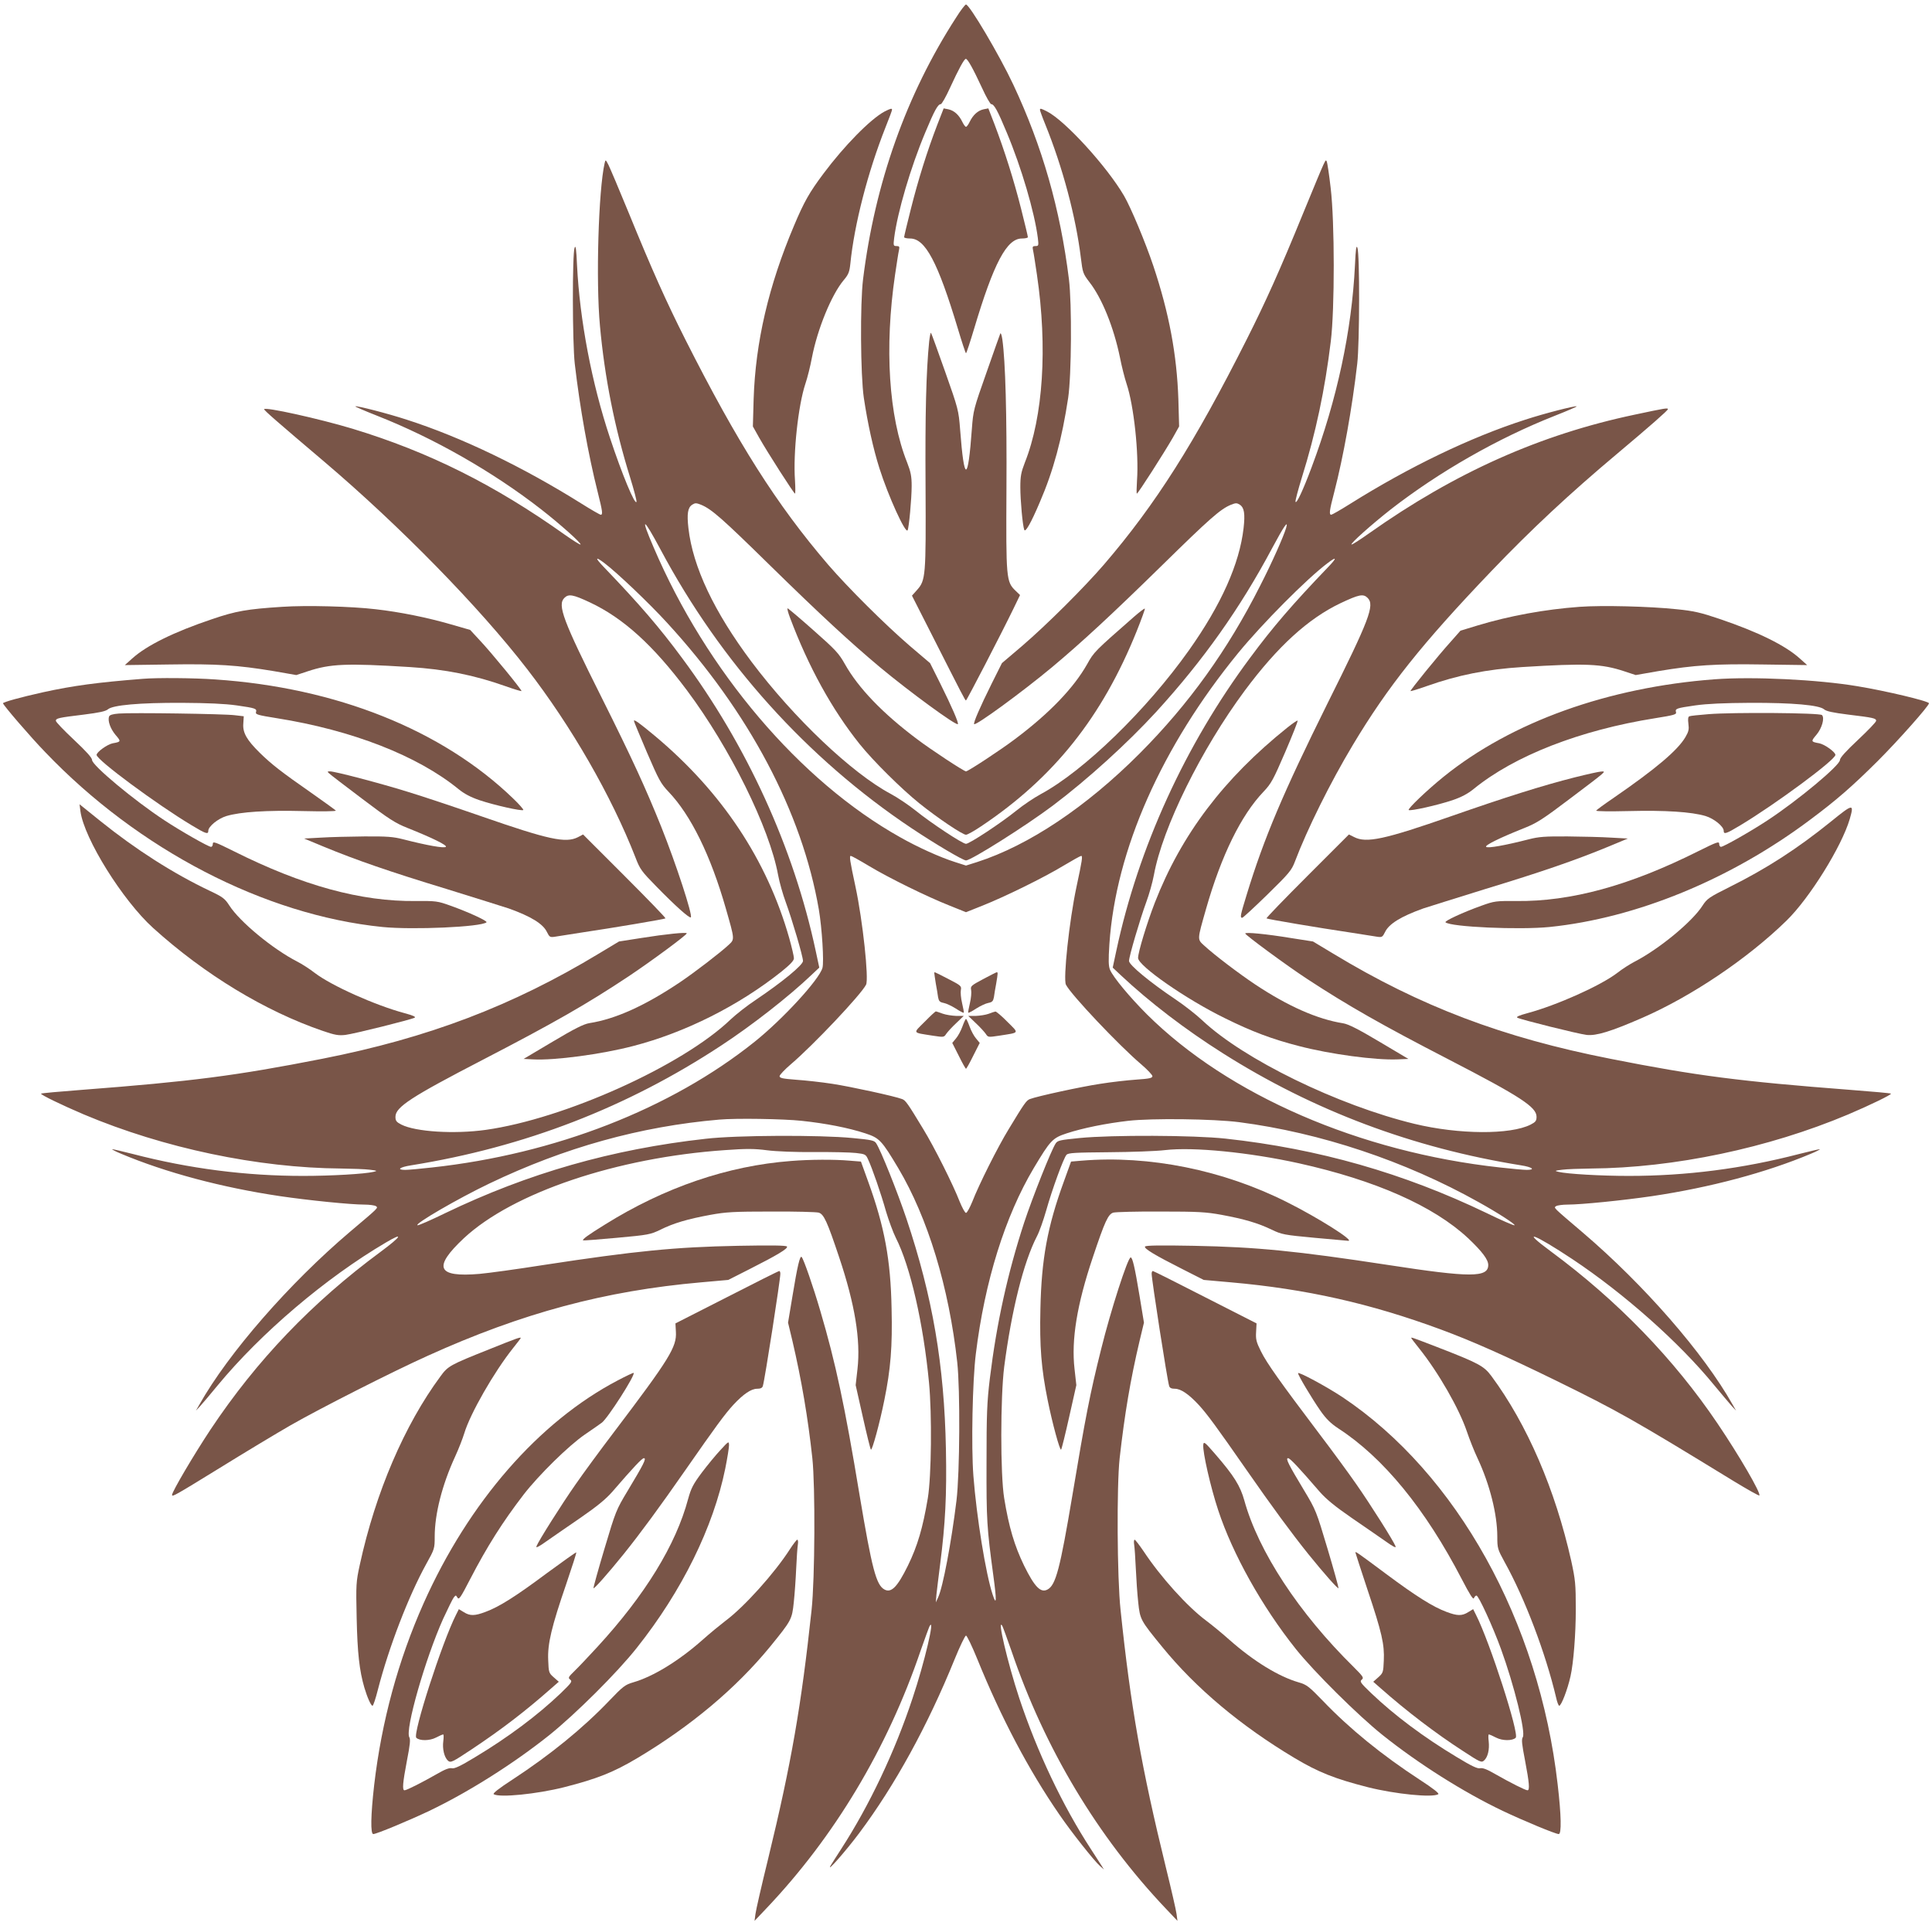 <?xml version="1.0" standalone="no"?>
<!DOCTYPE svg PUBLIC "-//W3C//DTD SVG 20010904//EN"
 "http://www.w3.org/TR/2001/REC-SVG-20010904/DTD/svg10.dtd">
<svg version="1.0" xmlns="http://www.w3.org/2000/svg"
 width="1280pt" height="1276pt" viewBox="0 0 1280 1276"
 preserveAspectRatio="xMidYMid meet">
<g transform="translate(0,1276) scale(0.1,-0.1)"
fill="#795548" stroke="none">
<path d="M6334 12643 c-329 -509 -537 -1094 -616 -1733 -20 -162 -17 -635 5
-785 26 -173 62 -336 103 -466 59 -186 173 -436 187 -412 9 15 27 209 27 294
0 64 -6 93 -30 155 -122 305 -151 761 -80 1244 11 74 22 147 26 163 5 23 2 27
-16 27 -21 0 -22 3 -16 53 22 172 109 468 206 699 61 147 84 188 103 188 6 0
34 48 61 108 59 128 94 192 105 192 12 0 48 -65 107 -192 27 -60 55 -108 61
-108 19 0 42 -41 103 -188 97 -231 184 -527 206 -699 6 -50 5 -53 -16 -53 -18
0 -21 -4 -16 -27 4 -16 15 -89 26 -163 71 -482 41 -940 -80 -1244 -25 -65 -30
-90 -30 -164 0 -86 15 -253 26 -282 7 -20 45 46 103 183 90 208 147 420 188
692 22 150 25 623 5 785 -58 466 -176 879 -369 1290 -92 196 -290 530 -313
530 -6 0 -36 -39 -66 -87z"/>
<path d="M5860 12021 c-93 -50 -267 -227 -405 -412 -92 -123 -127 -184 -194
-343 -169 -399 -256 -773 -268 -1151 l-5 -180 42 -75 c56 -99 230 -370 237
-370 3 0 3 39 0 88 -13 179 21 496 69 640 14 41 33 118 43 172 37 191 129 415
209 512 34 40 40 56 46 113 26 258 115 603 231 897 25 62 45 116 45 121 0 11
-11 8 -50 -12z"/>
<path d="M6210 11934 c-67 -174 -127 -366 -175 -557 -25 -98 -45 -183 -45
-188 0 -5 18 -9 40 -9 100 0 183 -155 316 -597 27 -90 51 -163 54 -163 3 0 27
73 54 163 130 435 216 597 316 597 22 0 40 4 40 9 0 5 -20 90 -45 188 -47 187
-110 386 -177 562 l-40 103 -31 -6 c-38 -8 -70 -37 -92 -82 -9 -19 -20 -34
-25 -34 -5 0 -16 15 -25 34 -22 45 -54 74 -92 82 l-31 6 -42 -108z"/>
<path d="M6890 12032 c0 -4 15 -47 34 -93 117 -288 204 -617 237 -887 12 -98
14 -105 56 -160 84 -107 162 -301 203 -500 11 -57 31 -136 44 -175 48 -143 82
-461 69 -639 -3 -49 -4 -88 -1 -88 8 0 182 273 238 370 l42 75 -5 180 c-10
294 -61 570 -166 884 -52 155 -149 387 -194 464 -114 195 -390 497 -509 558
-41 21 -48 23 -48 11z"/>
<path d="M4006 11680 c-41 -179 -59 -783 -31 -1080 31 -340 97 -674 200 -1004
25 -81 44 -153 42 -160 -9 -27 -96 182 -176 424 -121 363 -200 780 -218 1143
-5 110 -9 135 -16 116 -16 -37 -15 -630 1 -769 34 -292 89 -600 152 -850 32
-128 35 -150 20 -150 -5 0 -63 33 -128 74 -388 243 -794 439 -1155 555 -131
43 -336 95 -343 89 -2 -2 63 -30 144 -62 376 -148 767 -371 1087 -620 126 -98
269 -226 261 -233 -3 -3 -49 26 -103 64 -467 332 -901 549 -1408 703 -219 66
-585 147 -585 129 0 -8 85 -82 400 -349 500 -425 1024 -960 1343 -1373 293
-379 557 -838 717 -1247 30 -79 41 -93 139 -193 125 -128 219 -212 228 -204
13 14 -96 349 -197 602 -102 253 -189 444 -393 852 -258 515 -295 615 -248
662 28 28 57 23 170 -30 221 -104 418 -283 642 -582 285 -381 547 -911 604
-1223 9 -49 32 -130 51 -181 42 -115 114 -359 114 -389 0 -27 -138 -140 -310
-256 -58 -38 -134 -98 -170 -132 -319 -306 -1101 -658 -1622 -731 -209 -29
-464 -13 -559 35 -33 17 -39 25 -39 52 0 64 105 132 578 377 471 244 691 370
965 552 153 102 387 275 387 286 0 9 -140 -5 -302 -31 l-147 -23 -133 -80
c-572 -346 -1131 -559 -1833 -697 -575 -113 -865 -150 -1594 -206 -146 -11
-267 -22 -269 -25 -6 -6 140 -77 284 -138 529 -223 1153 -354 1703 -358 75 -1
161 -4 191 -8 50 -6 52 -8 25 -14 -57 -14 -280 -27 -466 -27 -381 0 -754 48
-1128 145 -74 19 -136 33 -138 32 -2 -2 25 -16 59 -30 297 -125 669 -224 1053
-281 191 -28 468 -56 559 -56 34 0 68 -5 76 -10 17 -12 23 -6 -171 -170 -402
-341 -806 -804 -998 -1145 l-23 -40 29 31 c15 17 67 77 114 135 289 350 718
714 1116 948 120 71 103 41 -33 -60 -457 -337 -824 -721 -1129 -1179 -112
-169 -255 -412 -255 -433 0 -15 18 -5 317 179 158 98 369 225 468 282 190 109
674 355 910 461 625 283 1173 430 1810 486 l180 16 140 71 c184 93 257 137
249 150 -5 8 -105 9 -323 5 -417 -8 -681 -34 -1289 -127 -177 -28 -368 -54
-425 -59 -282 -24 -311 42 -103 237 324 301 1013 534 1731 583 138 10 192 10
276 -1 61 -8 190 -13 314 -12 116 1 239 -2 275 -6 62 -7 66 -9 81 -42 27 -57
86 -227 119 -345 18 -60 47 -139 65 -175 96 -188 183 -569 220 -960 20 -210
16 -619 -8 -765 -33 -196 -68 -316 -132 -447 -70 -142 -110 -182 -155 -158
-55 29 -83 137 -165 625 -98 593 -159 878 -260 1220 -47 161 -111 345 -124
358 -11 11 -28 -59 -61 -261 l-29 -174 29 -121 c60 -257 103 -509 132 -777 20
-187 17 -799 -5 -1005 -68 -633 -134 -1016 -287 -1645 -44 -179 -82 -345 -85
-370 l-6 -45 76 80 c453 476 804 1062 1024 1709 28 80 55 154 60 164 38 64
-34 -242 -113 -478 -117 -354 -286 -710 -473 -999 -30 -47 -62 -96 -70 -110
-31 -53 102 98 190 216 237 317 453 711 632 1152 35 86 69 156 75 156 6 0 40
-70 75 -156 157 -387 339 -733 543 -1029 77 -113 229 -305 268 -340 l28 -25
-16 26 c-9 14 -41 63 -71 110 -188 289 -355 642 -474 999 -77 233 -150 543
-112 478 5 -10 32 -84 60 -164 220 -647 571 -1232 1024 -1709 l76 -80 -6 45
c-3 25 -35 164 -71 310 -161 657 -234 1070 -300 1705 -23 212 -26 825 -6 1005
33 292 71 519 132 777 l29 121 -29 176 c-32 194 -47 256 -59 256 -19 0 -133
-354 -195 -605 -75 -299 -105 -455 -191 -970 -82 -488 -110 -596 -165 -625
-45 -24 -85 16 -155 158 -64 132 -101 256 -132 447 -26 158 -25 670 0 870 49
375 128 693 217 865 16 30 43 107 61 170 40 142 116 350 135 370 12 13 59 15
282 17 147 1 314 7 371 14 187 22 558 -15 885 -87 509 -113 893 -283 1122
-496 93 -88 134 -142 134 -178 0 -84 -118 -84 -663 0 -609 93 -871 119 -1288
127 -218 4 -318 3 -323 -5 -8 -13 65 -57 249 -150 l140 -71 180 -16 c499 -44
924 -140 1390 -312 211 -78 424 -173 760 -337 416 -204 515 -260 1178 -666 92
-56 170 -100 173 -97 13 13 -133 264 -277 477 -289 428 -663 814 -1103 1139
-209 154 -115 120 144 -52 342 -228 706 -551 935 -831 50 -60 103 -123 118
-140 l29 -31 -23 40 c-192 341 -585 792 -993 1140 -203 173 -193 163 -176 175
8 5 42 10 76 10 91 0 368 28 559 56 384 57 756 156 1053 281 34 14 61 28 59
30 -2 1 -64 -13 -138 -32 -374 -97 -747 -145 -1128 -145 -186 0 -409 13 -466
27 -27 6 -25 8 25 14 30 4 116 7 191 8 550 4 1174 135 1703 358 144 61 290
132 284 138 -2 3 -123 14 -269 25 -728 56 -1020 93 -1590 206 -712 140 -1259
347 -1837 697 l-133 80 -147 23 c-164 27 -302 40 -302 30 0 -10 277 -214 410
-301 270 -177 499 -307 933 -531 482 -249 587 -318 587 -382 0 -27 -6 -35 -39
-52 -134 -68 -476 -66 -770 5 -508 123 -1133 428 -1406 686 -38 36 -117 98
-175 137 -173 116 -310 230 -310 256 0 30 72 274 114 389 19 51 42 132 51 181
57 313 314 833 602 1221 218 293 420 477 634 579 123 58 151 64 180 35 48 -48
12 -142 -266 -699 -293 -591 -420 -889 -536 -1269 -41 -134 -45 -151 -29 -151
5 0 80 69 167 154 144 141 160 160 182 218 82 216 234 523 384 773 232 387
458 671 918 1152 263 275 517 512 834 778 218 183 335 286 335 294 0 10 -13 8
-220 -36 -627 -132 -1191 -384 -1758 -785 -62 -44 -115 -78 -118 -75 -8 7 136
135 261 233 320 249 711 472 1087 620 81 32 146 60 144 62 -7 6 -212 -46 -343
-89 -361 -116 -767 -312 -1155 -555 -65 -41 -123 -74 -128 -74 -16 0 -12 29
20 151 60 232 118 554 152 849 16 139 17 732 1 769 -7 19 -11 -6 -16 -116 -21
-434 -119 -890 -287 -1338 -57 -153 -101 -246 -107 -229 -2 7 17 79 42 160 92
294 153 582 192 904 26 212 26 791 -1 1015 -10 88 -22 167 -26 175 -9 16 1 39
-156 -342 -156 -382 -248 -586 -375 -838 -345 -685 -604 -1093 -945 -1490
-132 -153 -378 -398 -542 -539 l-134 -114 -68 -136 c-77 -155 -123 -261 -116
-268 11 -12 319 213 516 377 197 165 391 344 730 676 315 309 385 371 455 400
33 13 39 13 60 0 28 -19 35 -59 24 -155 -27 -236 -148 -507 -362 -809 -280
-395 -696 -799 -982 -953 -44 -24 -116 -72 -160 -108 -104 -84 -312 -221 -335
-221 -23 0 -231 137 -336 222 -44 35 -118 85 -163 109 -257 137 -641 501 -922
875 -248 331 -389 629 -418 885 -11 96 -4 136 24 155 21 13 27 13 60 0 70 -29
140 -91 455 -400 339 -332 533 -511 730 -676 197 -164 505 -389 516 -377 7 7
-39 113 -116 268 l-68 136 -134 114 c-164 141 -410 386 -542 539 -341 398
-599 805 -945 1490 -128 254 -220 459 -376 841 -63 154 -124 297 -134 317 -19
36 -19 36 -25 12z m370 -2560 c398 -747 972 -1385 1664 -1847 156 -104 340
-213 360 -213 34 0 398 230 575 363 231 174 495 414 685 621 313 343 556 686
769 1086 77 144 108 189 92 133 -17 -57 -92 -227 -172 -383 -215 -426 -473
-785 -798 -1111 -354 -355 -736 -610 -1078 -720 l-73 -23 -72 23 c-101 32
-249 99 -365 165 -664 372 -1283 1101 -1633 1921 -90 208 -70 202 46 -15z
m-372 -90 c85 -64 299 -268 415 -395 543 -591 895 -1256 1006 -1900 21 -123
35 -348 24 -387 -22 -78 -262 -339 -449 -489 -556 -445 -1323 -744 -2137 -833
-78 -9 -158 -16 -178 -16 -60 0 -38 18 38 30 753 121 1431 383 2057 795 204
134 447 324 596 466 l52 49 -24 112 c-146 683 -457 1363 -886 1940 -150 203
-282 356 -517 601 -60 62 -59 74 3 27z m4795 -27 c-235 -245 -367 -398 -517
-601 -430 -578 -740 -1257 -886 -1940 l-24 -112 52 -49 c193 -181 430 -362
677 -518 600 -380 1259 -628 1977 -743 75 -12 97 -30 37 -30 -20 0 -100 7
-178 16 -929 102 -1799 479 -2338 1014 -114 114 -224 246 -245 296 -10 25 -11
61 -4 170 42 622 346 1308 854 1929 160 195 455 492 591 594 63 48 64 36 4
-26z m-3043 -1979 c129 -78 385 -204 537 -264 l107 -43 108 43 c151 60 407
186 536 264 60 36 114 66 119 66 11 0 7 -28 -31 -205 -48 -225 -89 -609 -70
-648 33 -66 352 -403 498 -527 41 -35 75 -71 75 -79 0 -13 -20 -17 -106 -23
-58 -4 -166 -16 -240 -28 -126 -19 -417 -82 -466 -101 -23 -9 -36 -27 -140
-199 -73 -119 -198 -369 -241 -480 -17 -41 -35 -75 -42 -75 -7 0 -25 34 -42
75 -43 111 -168 361 -241 480 -104 172 -117 190 -140 199 -49 19 -339 82 -462
101 -71 11 -179 23 -240 27 -90 7 -110 11 -110 24 0 8 34 44 75 79 146 124
465 461 498 527 19 39 -22 423 -70 648 -38 177 -42 205 -31 205 5 0 59 -30
119 -66z m-445 -1689 c160 -17 309 -46 422 -83 94 -31 108 -46 218 -230 196
-330 336 -788 391 -1287 20 -184 17 -732 -5 -915 -34 -278 -90 -575 -122 -643
l-15 -32 4 50 c3 28 14 120 25 205 34 265 44 455 38 760 -11 559 -88 1008
-261 1525 -61 181 -171 456 -201 501 -12 19 -30 23 -157 35 -216 21 -769 19
-973 -5 -620 -69 -1175 -228 -1724 -492 -96 -47 -179 -83 -185 -81 -23 8 268
177 477 277 497 238 999 378 1522 423 110 10 425 5 546 -8z m2899 -9 c538 -70
1099 -257 1585 -529 128 -71 250 -150 239 -154 -6 -2 -89 34 -185 81 -551 265
-1114 426 -1729 493 -210 23 -753 25 -968 4 -129 -13 -145 -16 -158 -36 -30
-46 -153 -356 -209 -525 -109 -334 -182 -664 -227 -1032 -19 -157 -22 -236
-22 -558 -1 -381 2 -428 45 -747 23 -167 21 -205 -4 -128 -46 137 -107 516
-128 788 -15 195 -6 631 16 807 59 482 194 913 384 1232 110 184 124 199 218
230 107 35 260 66 408 83 157 18 563 13 735 -9z"/>
<path d="M6190 6313 c0 -5 5 -36 10 -69 6 -32 13 -73 15 -90 5 -26 11 -33 37
-38 17 -3 53 -20 80 -37 27 -18 51 -30 53 -28 2 2 -3 31 -11 64 -8 33 -11 72
-8 87 5 25 0 30 -78 70 -105 54 -98 51 -98 41z"/>
<path d="M6512 6273 c-78 -42 -83 -46 -78 -71 3 -15 0 -54 -8 -87 -8 -33 -13
-62 -11 -64 2 -2 26 10 53 28 27 17 63 34 80 37 26 5 32 12 37 38 2 17 9 58
15 90 12 71 12 76 3 75 -5 -1 -45 -22 -91 -46z"/>
<path d="M6126 5991 c-79 -79 -84 -70 54 -92 73 -11 74 -11 89 12 9 13 38 45
66 71 l50 48 -50 0 c-27 1 -68 7 -90 15 -22 8 -42 15 -45 15 -3 0 -37 -31 -74
-69z"/>
<path d="M6550 6044 c-19 -7 -57 -13 -85 -14 l-50 0 50 -48 c28 -26 57 -58 66
-71 15 -23 16 -23 89 -12 138 22 133 13 54 92 -37 38 -73 68 -79 68 -5 -1 -26
-7 -45 -15z"/>
<path d="M6376 5959 c-10 -28 -29 -63 -43 -79 l-24 -29 43 -85 c23 -47 45 -86
48 -86 3 0 25 39 48 86 l43 85 -24 29 c-14 16 -33 51 -43 79 -10 28 -21 51
-24 51 -3 0 -14 -23 -24 -51z"/>
<path d="M6156 10498 c-20 -200 -27 -478 -24 -958 3 -599 1 -624 -57 -689
l-33 -37 129 -254 c212 -418 223 -440 229 -440 5 0 235 444 316 611 l42 87
-29 28 c-63 60 -64 80 -61 674 3 495 -7 847 -27 990 -4 30 -11 48 -14 40 -3
-8 -45 -125 -92 -260 -84 -238 -87 -249 -96 -370 -26 -359 -51 -360 -78 -5
-10 127 -12 136 -99 382 -49 139 -91 255 -94 258 -3 3 -8 -23 -12 -57z"/>
<path d="M1869 8740 c-233 -15 -306 -28 -462 -81 -256 -86 -436 -175 -532
-262 l-48 -43 291 4 c319 5 455 -4 696 -44 l149 -26 76 25 c151 50 255 54 676
28 236 -15 426 -53 635 -127 56 -20 103 -34 105 -32 5 5 -202 258 -278 338
l-62 67 -125 36 c-158 46 -341 83 -501 101 -160 19 -460 27 -620 16z"/>
<path d="M10465 8740 c-232 -17 -465 -60 -674 -123 l-115 -35 -60 -68 c-88
-97 -275 -328 -271 -332 2 -2 49 12 105 32 209 74 399 112 635 127 421 26 525
22 676 -28 l76 -25 149 26 c241 40 377 49 696 44 l291 -4 -48 43 c-96 87 -276
176 -533 263 -124 42 -171 53 -283 64 -178 19 -494 27 -644 16z"/>
<path d="M5234 8668 c123 -327 278 -608 462 -838 90 -112 276 -296 394 -391
119 -96 287 -209 310 -209 9 0 54 25 100 56 482 322 802 724 1031 1293 32 80
56 147 54 149 -3 3 -35 -22 -72 -54 -260 -228 -265 -232 -311 -315 -89 -157
-249 -324 -477 -495 -91 -69 -311 -214 -325 -214 -14 0 -234 145 -325 214
-228 171 -388 338 -477 496 -41 73 -62 95 -209 225 -90 80 -167 145 -171 145
-4 0 3 -28 16 -62z"/>
<path d="M945 8263 c-302 -24 -459 -45 -660 -89 -148 -33 -265 -65 -265 -73 0
-11 181 -222 279 -323 618 -647 1454 -1080 2235 -1159 201 -20 654 0 689 31
10 8 -115 66 -238 110 -86 31 -96 32 -230 31 -364 -4 -751 102 -1206 330 -123
61 -139 67 -139 49 0 -11 -5 -20 -12 -20 -17 0 -200 104 -309 176 -201 132
-479 364 -479 399 0 15 -39 58 -120 134 -66 62 -120 118 -120 126 0 17 20 21
185 41 103 13 145 22 160 35 32 28 207 44 490 43 172 -1 285 -6 363 -17 125
-18 135 -21 128 -45 -5 -15 14 -20 139 -40 497 -79 931 -248 1202 -469 38 -31
81 -54 140 -74 98 -33 281 -74 290 -65 3 3 -27 38 -68 77 -471 454 -1171 734
-1974 788 -139 10 -386 12 -480 4z"/>
<path d="M11360 8260 c-706 -53 -1345 -282 -1795 -645 -109 -88 -240 -213
-232 -221 9 -9 192 32 290 65 59 20 102 43 140 74 271 221 705 390 1202 469
125 20 144 25 139 40 -7 24 3 27 128 45 78 11 191 16 363 17 283 1 458 -15
490 -43 15 -13 57 -22 160 -35 165 -20 185 -24 185 -41 0 -8 -54 -64 -120
-126 -81 -76 -120 -119 -120 -134 0 -35 -278 -267 -479 -399 -109 -72 -292
-176 -309 -176 -7 0 -12 9 -12 20 0 18 -16 12 -139 -49 -455 -228 -842 -334
-1206 -330 -134 1 -144 0 -230 -31 -123 -44 -248 -102 -238 -110 35 -31 488
-51 689 -31 575 59 1199 315 1726 710 176 131 280 222 449 390 137 137 339
365 339 382 0 14 -285 82 -474 113 -262 44 -691 65 -946 46z"/>
<path d="M787 8033 c-39 -3 -60 -9 -64 -19 -11 -28 8 -81 42 -122 38 -44 38
-46 -18 -56 -36 -7 -107 -58 -107 -77 0 -33 399 -328 631 -467 93 -56 109 -61
109 -36 0 29 64 81 120 98 93 28 270 39 508 33 122 -3 220 -2 217 3 -3 4 -76
57 -163 118 -198 138 -261 187 -341 265 -86 85 -114 133 -109 194 l3 48 -60 7
c-70 9 -683 18 -768 11z"/>
<path d="M11320 8029 c-63 -5 -121 -11 -127 -14 -9 -3 -11 -18 -7 -49 5 -37 2
-52 -19 -88 -51 -88 -197 -211 -474 -402 -62 -42 -115 -81 -118 -86 -3 -5 93
-6 217 -3 238 6 415 -5 508 -33 56 -17 120 -69 120 -98 0 -25 16 -20 109 36
232 139 631 434 631 467 0 19 -71 70 -107 77 -56 10 -56 12 -19 56 37 43 56
112 37 131 -15 15 -591 19 -751 6z"/>
<path d="M4200 7984 c0 -4 39 -98 86 -208 79 -183 91 -206 144 -262 147 -154
278 -420 379 -773 59 -206 59 -203 19 -240 -53 -50 -225 -182 -323 -248 -231
-155 -427 -244 -601 -271 -39 -7 -97 -36 -243 -123 l-192 -114 63 -3 c141 -8
454 34 661 88 345 89 700 267 985 494 58 47 82 72 82 88 0 12 -14 72 -31 133
-147 518 -446 968 -889 1339 -106 88 -140 113 -140 100z"/>
<path d="M8529 7940 c-421 -337 -702 -708 -878 -1160 -52 -134 -111 -328 -111
-366 0 -52 319 -274 575 -399 182 -90 313 -139 492 -185 207 -54 507 -94 651
-88 l73 3 -192 114 c-141 84 -205 116 -240 122 -171 27 -366 113 -584 258
-108 72 -271 196 -336 256 -48 44 -48 35 12 246 101 353 232 619 379 773 53
56 65 79 145 264 48 112 85 205 82 208 -2 3 -33 -18 -68 -46z"/>
<path d="M2180 7637 c8 -8 107 -84 220 -169 177 -134 219 -161 300 -193 168
-67 264 -115 254 -125 -11 -11 -127 10 -283 50 -66 17 -108 20 -258 19 -98 -1
-227 -4 -288 -8 l-110 -6 130 -54 c213 -88 435 -165 813 -280 196 -61 382
-119 412 -129 148 -53 228 -102 254 -157 16 -32 20 -35 49 -31 18 3 95 15 172
27 222 33 559 90 564 95 3 3 -119 129 -270 280 l-276 276 -34 -18 c-81 -41
-193 -17 -639 138 -173 60 -394 134 -490 163 -187 58 -481 135 -514 135 -18 0
-18 -2 -6 -13z"/>
<path d="M10432 7610 c-213 -54 -457 -131 -812 -255 -449 -157 -568 -182 -649
-140 l-34 17 -276 -276 c-151 -151 -273 -277 -270 -280 5 -5 342 -62 564 -95
77 -12 154 -24 172 -27 29 -4 33 -1 49 31 26 55 106 104 254 157 30 10 216 68
412 129 378 115 600 192 813 280 l130 54 -110 6 c-60 4 -190 7 -288 8 -150 1
-192 -2 -258 -19 -156 -40 -272 -61 -283 -50 -10 10 86 58 254 125 81 32 123
59 300 193 249 188 242 182 210 181 -14 0 -94 -18 -178 -39z"/>
<path d="M533 7385 c25 -182 280 -590 481 -772 343 -310 741 -551 1126 -683
79 -27 103 -31 148 -26 58 7 434 101 459 114 10 6 -11 15 -66 30 -194 52 -485
182 -596 267 -33 26 -85 59 -116 75 -162 83 -381 264 -450 372 -29 45 -43 56
-128 96 -244 116 -491 274 -725 462 l-139 112 6 -47z"/>
<path d="M12130 7317 c-223 -180 -426 -311 -671 -433 -136 -68 -149 -77 -179
-123 -68 -107 -288 -288 -449 -371 -31 -16 -83 -49 -116 -75 -111 -85 -402
-215 -596 -267 -55 -15 -76 -24 -66 -30 25 -13 401 -107 459 -114 63 -7 159
22 368 113 326 142 698 392 956 644 153 149 366 492 419 673 30 104 23 103
-125 -17z"/>
<path d="M5241 5069 c-420 -32 -838 -175 -1231 -420 -115 -71 -153 -99 -147
-106 2 -2 103 6 224 17 210 19 223 22 289 54 87 43 178 70 330 98 104 19 156
22 404 22 157 1 297 -3 313 -7 35 -9 57 -58 137 -297 104 -311 143 -547 121
-740 l-12 -106 47 -209 c26 -116 50 -214 54 -218 8 -9 59 178 89 328 42 206
54 355 48 605 -6 325 -47 544 -155 842 l-48 133 -75 6 c-101 9 -263 8 -388 -2z"/>
<path d="M7166 5071 l-70 -6 -48 -133 c-109 -299 -148 -514 -155 -842 -6 -251
6 -398 48 -605 30 -150 81 -337 89 -328 4 4 28 102 54 218 l47 209 -12 108
c-22 192 16 426 121 738 80 239 102 288 137 297 16 4 156 8 313 7 248 0 300
-3 404 -22 151 -28 242 -55 331 -98 67 -32 81 -35 285 -54 118 -11 219 -20
223 -20 42 0 -202 154 -406 256 -423 213 -913 312 -1361 275z"/>
<path d="M4815 4166 l-340 -173 3 -56 c6 -100 -41 -177 -414 -669 -89 -117
-202 -271 -251 -342 -91 -130 -246 -375 -259 -410 -5 -13 17 -2 67 34 41 28
142 99 226 156 110 76 167 123 210 172 140 162 196 222 209 222 19 0 -3 -42
-107 -215 -77 -128 -80 -136 -154 -384 -42 -140 -74 -257 -73 -262 3 -8 96 97
201 227 110 137 238 311 407 554 204 293 262 372 319 434 66 71 118 106 157
106 22 0 34 5 38 18 13 41 116 705 116 744 0 10 -3 18 -7 18 -5 0 -161 -78
-348 -174z"/>
<path d="M7630 4322 c0 -39 103 -703 116 -744 4 -13 16 -18 38 -18 39 0 91
-35 157 -106 57 -62 115 -141 319 -434 169 -243 297 -417 407 -554 105 -130
198 -235 201 -227 1 5 -31 122 -73 262 -74 248 -77 256 -154 384 -104 173
-126 215 -107 215 13 0 69 -60 209 -222 43 -49 100 -96 210 -172 84 -57 185
-128 226 -156 50 -36 72 -47 67 -34 -13 35 -168 280 -259 410 -49 71 -162 225
-251 342 -253 335 -343 461 -382 540 -31 62 -35 80 -32 129 l3 56 -340 173
c-187 96 -343 174 -347 174 -5 0 -8 -8 -8 -18z"/>
<path d="M3240 3821 c-258 -103 -272 -110 -322 -179 -238 -322 -430 -769 -534
-1247 -25 -115 -26 -129 -21 -355 5 -230 18 -347 51 -460 20 -67 44 -120 54
-120 5 0 21 48 36 108 72 279 203 620 321 833 54 97 55 101 55 179 0 150 49
343 135 530 24 52 51 122 61 155 39 130 197 406 323 564 28 35 51 65 51 67 0
8 -21 1 -210 -75z"/>
<path d="M9350 3896 c0 -2 23 -32 51 -67 129 -161 267 -402 318 -554 17 -50
48 -129 70 -175 81 -173 131 -372 131 -520 0 -77 2 -83 49 -169 133 -239 271
-602 341 -898 6 -29 16 -53 20 -53 14 0 55 106 75 195 20 89 35 281 35 443 0
169 -3 196 -30 321 -106 473 -292 905 -529 1225 -50 67 -83 85 -359 192 -174
67 -172 66 -172 60z"/>
<path d="M4094 3616 c-524 -274 -988 -807 -1287 -1476 -169 -379 -279 -785
-328 -1205 -23 -202 -25 -325 -6 -325 21 0 233 88 372 154 261 125 558 313
795 502 175 141 450 414 580 579 298 375 506 798 585 1186 14 70 25 139 25
155 -1 28 -2 28 -56 -31 -31 -33 -87 -101 -124 -150 -58 -78 -71 -103 -91
-175 -81 -304 -285 -636 -601 -980 -58 -63 -126 -135 -151 -159 -42 -41 -45
-46 -29 -58 15 -12 9 -20 -63 -90 -153 -146 -348 -292 -568 -424 -97 -59 -136
-77 -153 -73 -17 4 -46 -7 -101 -39 -98 -56 -199 -107 -213 -107 -16 0 -12 49
16 196 21 107 24 141 16 155 -30 48 106 522 224 785 31 67 62 130 70 141 14
17 14 17 25 -1 10 -16 21 1 84 123 112 216 215 379 355 561 100 129 296 322
405 397 50 34 100 69 112 78 38 27 224 317 211 330 -2 2 -49 -20 -104 -49z"/>
<path d="M8600 3663 c0 -14 92 -168 147 -247 39 -56 69 -85 120 -119 298 -193
577 -534 818 -999 53 -102 76 -138 80 -125 4 9 11 17 17 17 14 0 109 -207 162
-353 88 -242 165 -553 145 -585 -10 -15 -6 -47 15 -156 28 -147 32 -196 16
-196 -14 0 -115 51 -213 107 -55 32 -84 43 -101 39 -17 -4 -56 14 -153 73
-220 132 -415 278 -568 424 -72 69 -78 78 -63 90 15 12 10 20 -53 83 -364 358
-632 767 -725 1104 -27 97 -69 164 -191 305 -71 82 -78 88 -81 64 -5 -47 48
-280 99 -434 96 -291 290 -638 515 -920 120 -150 410 -438 574 -569 238 -190
535 -378 795 -502 139 -66 351 -154 372 -154 19 0 17 123 -7 328 -123 1080
-668 2060 -1425 2566 -107 71 -295 172 -295 159z"/>
<path d="M5234 2498 c-101 -158 -303 -383 -427 -475 -35 -27 -104 -83 -153
-127 -157 -139 -327 -243 -459 -281 -54 -16 -67 -26 -159 -122 -174 -182 -390
-358 -642 -523 -91 -59 -131 -91 -123 -96 39 -24 286 1 465 46 220 56 328 99
486 193 357 213 654 463 879 737 143 176 146 181 158 295 6 55 13 156 16 225
3 69 8 140 11 158 3 17 1 32 -4 32 -4 0 -26 -28 -48 -62z"/>
<path d="M7514 2528 c3 -18 8 -89 11 -158 3 -69 10 -170 16 -225 12 -114 15
-119 158 -294 225 -276 521 -524 879 -738 158 -94 266 -137 486 -193 179 -45
426 -70 465 -46 8 5 -32 37 -123 96 -251 164 -464 337 -642 523 -92 95 -107
107 -160 122 -134 39 -298 140 -458 281 -49 44 -119 101 -155 128 -124 92
-301 288 -414 459 -29 42 -55 77 -60 77 -4 0 -6 -15 -3 -32z"/>
<path d="M3624 2339 c-205 -153 -317 -224 -407 -257 -71 -27 -103 -28 -144 -2
l-33 20 -19 -38 c-92 -181 -288 -789 -263 -814 21 -21 88 -21 130 1 23 12 44
21 48 21 4 0 4 -20 1 -44 -7 -51 6 -107 31 -130 18 -15 27 -11 158 76 197 131
356 253 528 405 l48 42 -34 30 c-32 28 -33 33 -36 114 -5 107 22 220 120 505
38 112 68 205 66 208 -2 2 -89 -60 -194 -137z"/>
<path d="M8980 2475 c0 -3 36 -112 79 -243 97 -289 114 -366 109 -473 -3 -77
-5 -82 -36 -110 l-34 -30 48 -42 c173 -153 366 -300 547 -417 113 -74 122 -78
139 -63 25 22 37 72 31 127 -3 25 -3 46 1 46 4 0 25 -9 48 -21 42 -22 109 -22
130 -1 25 25 -171 633 -263 814 l-19 38 -33 -20 c-41 -26 -73 -25 -144 2 -89
33 -202 104 -398 250 -196 146 -205 152 -205 143z"/>
</g>
</svg>
